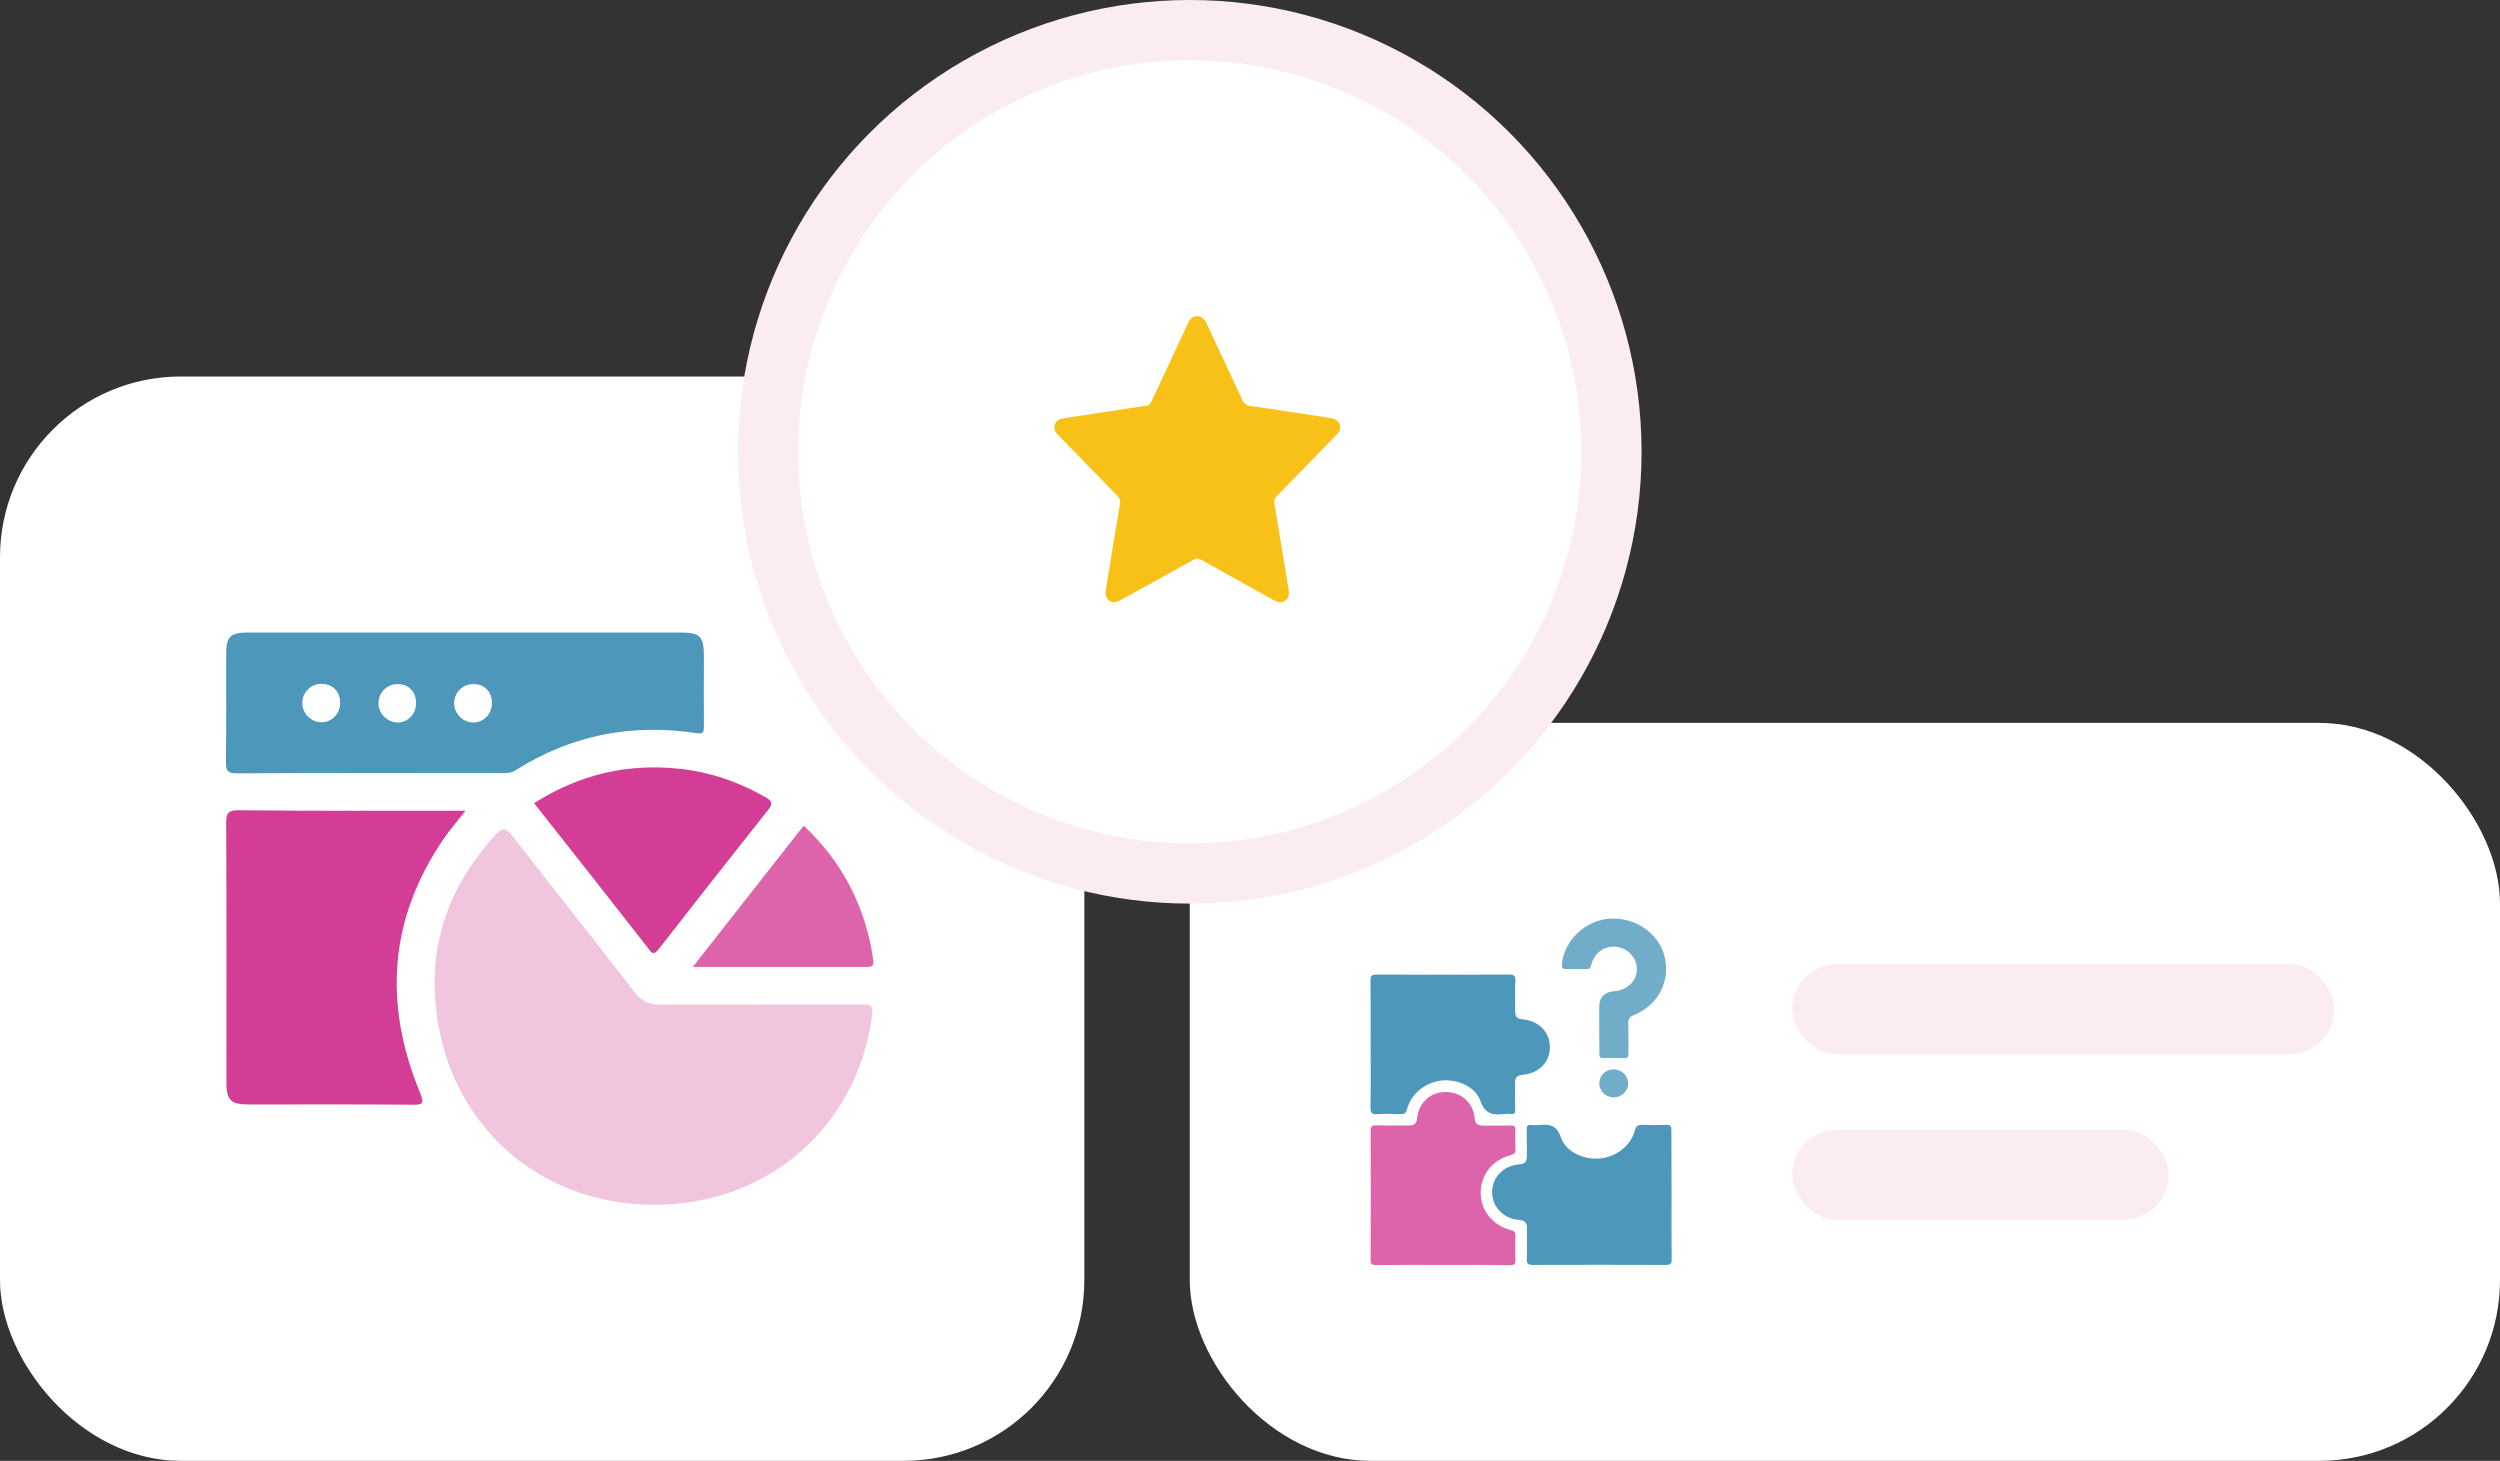 <?xml version="1.0" encoding="UTF-8"?>
<svg xmlns="http://www.w3.org/2000/svg" width="166" height="97" viewBox="0 0 166 97" fill="none">
  <rect x="0" y="0" width="166" height="97" fill="#333333" stroke="none"/>
  <rect y="25" width="72" height="72" rx="12" fill="white"></rect>
  <g clip-path="url(#clip0_1617_1394)">
    <path d="M43.403 80C35.615 79.983 29.615 74.461 28.924 66.673C28.536 62.309 29.969 58.617 32.919 55.411C33.407 54.891 33.61 54.991 34.014 55.495C36.711 58.969 39.459 62.41 42.156 65.901C42.611 66.505 43.133 66.707 43.858 66.707C48.275 66.69 52.691 66.707 57.124 66.69C57.764 66.69 58.017 66.707 57.899 67.513C56.871 74.881 50.955 80.017 43.403 80Z" fill="#F2C5DF"></path>
    <path d="M30.895 42C35.632 42 40.352 42 45.088 42C46.521 42 46.74 42.235 46.74 43.645C46.74 45.172 46.723 46.717 46.74 48.244C46.74 48.647 46.673 48.748 46.234 48.68C41.936 48.026 37.907 48.815 34.233 51.148C33.946 51.332 33.66 51.332 33.356 51.332C27.474 51.332 21.608 51.316 15.725 51.349C15.118 51.349 15 51.181 15 50.611C15.034 48.21 15.017 45.81 15.017 43.41C15.017 42.285 15.287 42 16.466 42C21.27 42 26.091 42 30.895 42ZM21.321 47.959C22.012 47.975 22.568 47.422 22.585 46.7C22.602 45.944 22.113 45.424 21.372 45.407C20.664 45.391 20.091 45.944 20.074 46.649C20.057 47.354 20.63 47.942 21.321 47.959ZM27.625 46.666C27.625 45.911 27.103 45.407 26.378 45.424C25.687 45.424 25.114 46.012 25.131 46.717C25.147 47.405 25.737 47.975 26.428 47.975C27.103 47.959 27.642 47.388 27.625 46.666ZM31.452 45.424C30.744 45.407 30.171 45.961 30.154 46.666C30.137 47.354 30.71 47.959 31.401 47.975C32.092 47.992 32.648 47.438 32.665 46.717C32.682 45.961 32.193 45.424 31.452 45.424Z" fill="#4D97BA"></path>
    <path d="M30.912 53.833C30.372 54.521 29.901 55.058 29.496 55.646C25.821 60.983 25.451 66.656 27.895 72.565C28.181 73.27 28.08 73.37 27.372 73.353C23.765 73.32 20.158 73.337 16.55 73.337C15.303 73.337 15.034 73.068 15.034 71.826C15.034 66.086 15.05 60.362 15.017 54.622C15.017 53.984 15.168 53.8 15.826 53.8C20.781 53.85 25.754 53.833 30.912 53.833Z" fill="#D43D95"></path>
    <path d="M35.463 53.33C38.48 51.416 41.666 50.678 45.121 51.047C47.144 51.265 49.015 51.903 50.785 52.91C51.24 53.162 51.375 53.313 50.987 53.8C48.56 56.854 46.15 59.926 43.756 62.998C43.352 63.518 43.234 63.216 42.998 62.913C40.52 59.741 38.025 56.569 35.463 53.33Z" fill="#D43D95"></path>
    <path d="M45.998 64.206C48.51 61 50.937 57.929 53.364 54.824C55.977 57.274 57.46 60.228 57.983 63.702C58.067 64.24 57.781 64.206 57.426 64.206C53.684 64.206 49.925 64.206 45.998 64.206Z" fill="#DD64AA"></path>
  </g>
  <rect x="79" y="48" width="87" height="49" rx="12" fill="white"></rect>
  <g clip-path="url(#clip1_1617_1394)">
    <path d="M110.99 79.361C110.99 80.784 110.981 82.206 111 83.619C111 83.926 110.913 83.991 110.605 83.991C107.665 83.981 104.716 83.981 101.776 83.991C101.468 83.991 101.371 83.916 101.381 83.61C101.41 82.931 101.381 82.252 101.39 81.574C101.4 81.22 101.284 81.044 100.88 81.007C99.819 80.923 99.077 80.133 99.077 79.138C99.087 78.171 99.829 77.4 100.87 77.316C101.275 77.288 101.39 77.111 101.381 76.749C101.371 76.163 101.39 75.577 101.371 74.992C101.361 74.769 101.429 74.685 101.66 74.703C101.814 74.722 101.978 74.722 102.142 74.703C102.846 74.638 103.357 74.666 103.646 75.531C103.974 76.507 105.207 77.037 106.277 76.916C107.337 76.805 108.292 76.061 108.552 75.066C108.639 74.75 108.774 74.685 109.063 74.694C109.593 74.713 110.123 74.713 110.643 74.694C110.923 74.685 110.981 74.778 110.981 75.029C110.99 76.488 110.99 77.92 110.99 79.361Z" fill="#4D97BA"></path>
    <path d="M91.009 69.311C91.009 67.926 91.019 66.532 90.999 65.147C90.999 64.83 91.038 64.7 91.424 64.71C94.354 64.728 97.284 64.728 100.204 64.71C100.551 64.71 100.628 64.802 100.619 65.119C100.59 65.797 100.619 66.476 100.609 67.154C100.6 67.489 100.734 67.657 101.101 67.684C102.18 67.777 102.922 68.549 102.913 69.534C102.913 70.529 102.18 71.273 101.081 71.375C100.744 71.403 100.6 71.552 100.6 71.868C100.609 72.472 100.59 73.076 100.609 73.671C100.619 73.922 100.532 73.997 100.281 73.969C100.156 73.95 100.021 73.95 99.896 73.969C99.154 74.053 98.624 73.997 98.306 73.114C97.968 72.138 96.773 71.645 95.713 71.747C94.653 71.868 93.698 72.621 93.428 73.644C93.351 73.95 93.207 73.988 92.937 73.978C92.455 73.96 91.973 73.95 91.501 73.978C91.115 74.006 90.99 73.922 90.999 73.513C91.028 72.119 91.009 70.715 91.009 69.311Z" fill="#4D97BA"></path>
    <path d="M95.8 83.991C94.325 83.991 92.86 83.981 91.386 84C91.106 84 91.01 83.954 91.01 83.656C91.019 80.802 91.029 77.948 91.01 75.085C91.01 74.759 91.125 74.713 91.415 74.722C92.138 74.741 92.851 74.722 93.574 74.731C93.901 74.731 94.065 74.601 94.094 74.276C94.2 73.216 94.971 72.509 95.993 72.509C97.024 72.509 97.824 73.216 97.921 74.257C97.95 74.611 98.113 74.741 98.47 74.741C99.077 74.731 99.684 74.75 100.292 74.731C100.523 74.731 100.639 74.759 100.629 75.029C100.6 75.457 100.61 75.893 100.629 76.321C100.639 76.553 100.552 76.628 100.321 76.693C99.097 77.018 98.316 78.013 98.316 79.203C98.316 80.365 99.116 81.369 100.301 81.676C100.562 81.741 100.629 81.834 100.619 82.076C100.6 82.596 100.6 83.126 100.619 83.647C100.629 83.926 100.562 84.009 100.253 84.009C98.778 83.981 97.284 83.991 95.8 83.991Z" fill="#DD64AA"></path>
    <path d="M106.19 68.354C106.19 67.833 106.181 67.303 106.19 66.783C106.2 66.225 106.557 65.872 107.135 65.825C108.022 65.76 108.639 65.193 108.687 64.421C108.725 63.659 108.128 62.971 107.347 62.869C106.557 62.767 105.853 63.25 105.651 64.096C105.593 64.328 105.506 64.347 105.313 64.347C104.88 64.338 104.446 64.328 104.022 64.347C103.713 64.365 103.694 64.235 103.713 63.994C103.858 62.46 105.265 61.112 106.865 61C108.561 60.879 110.142 61.958 110.528 63.51C110.933 65.147 110.104 66.755 108.494 67.396C108.186 67.517 108.108 67.675 108.118 67.963C108.137 68.623 108.118 69.293 108.128 69.953C108.137 70.195 108.06 70.269 107.81 70.26C107.376 70.241 106.942 70.241 106.518 70.26C106.267 70.269 106.19 70.204 106.2 69.953C106.2 69.432 106.19 68.893 106.19 68.354Z" fill="#71ACC8"></path>
    <path d="M108.108 71.952C108.099 72.463 107.655 72.881 107.125 72.863C106.595 72.853 106.171 72.416 106.19 71.896C106.209 71.403 106.633 71.003 107.154 71.003C107.694 71.013 108.118 71.44 108.108 71.952Z" fill="#71ACC8"></path>
  </g>
  <rect x="119" y="64" width="36" height="6" rx="3" fill="#FBECF4"></rect>
  <rect x="119" y="75" width="25" height="6" rx="3" fill="#FBECF4"></rect>
  <circle cx="79" cy="30" r="28" fill="white" stroke="#FBECF4" stroke-width="4"></circle>
  <g clip-path="url(#clip2_1617_1394)">
    <path d="M73.41 39.306C73.559 38.359 73.715 37.374 73.879 36.382C74.035 35.405 74.199 34.428 74.37 33.458C74.408 33.242 74.356 33.092 74.199 32.928C72.896 31.6 71.608 30.265 70.313 28.937C70.104 28.728 69.926 28.512 70.037 28.191C70.149 27.871 70.417 27.796 70.707 27.759C72.516 27.483 74.318 27.207 76.127 26.938C76.351 26.908 76.403 26.767 76.477 26.61C77.281 24.894 78.085 23.186 78.882 21.47C78.986 21.246 79.106 21.052 79.366 21.008C79.723 20.948 79.947 21.112 80.096 21.433C80.877 23.111 81.674 24.79 82.448 26.476C82.582 26.774 82.739 26.916 83.089 26.968C84.816 27.207 86.528 27.49 88.248 27.744C88.553 27.788 88.836 27.848 88.955 28.184C89.075 28.527 88.866 28.743 88.658 28.96C87.37 30.28 86.089 31.608 84.794 32.921C84.637 33.078 84.585 33.234 84.622 33.443C84.935 35.323 85.24 37.203 85.553 39.083C85.605 39.388 85.627 39.679 85.337 39.888C85.054 40.082 84.801 39.978 84.54 39.828C82.955 38.948 81.361 38.068 79.783 37.18C79.575 37.061 79.426 37.061 79.217 37.18C77.609 38.083 76.001 38.971 74.385 39.858C73.864 40.157 73.395 39.896 73.41 39.306Z" fill="#F8C117"></path>
  </g>
  <defs>
    <clipPath id="clip0_1617_1394">
      <rect width="43" height="38" fill="white" transform="translate(15 42)"></rect>
    </clipPath>
    <clipPath id="clip1_1617_1394">
      <rect width="20" height="23" fill="white" transform="translate(91 61)"></rect>
    </clipPath>
    <clipPath id="clip2_1617_1394">
      <rect width="19" height="19" fill="white" transform="translate(70 21)"></rect>
    </clipPath>
  </defs>
</svg>
